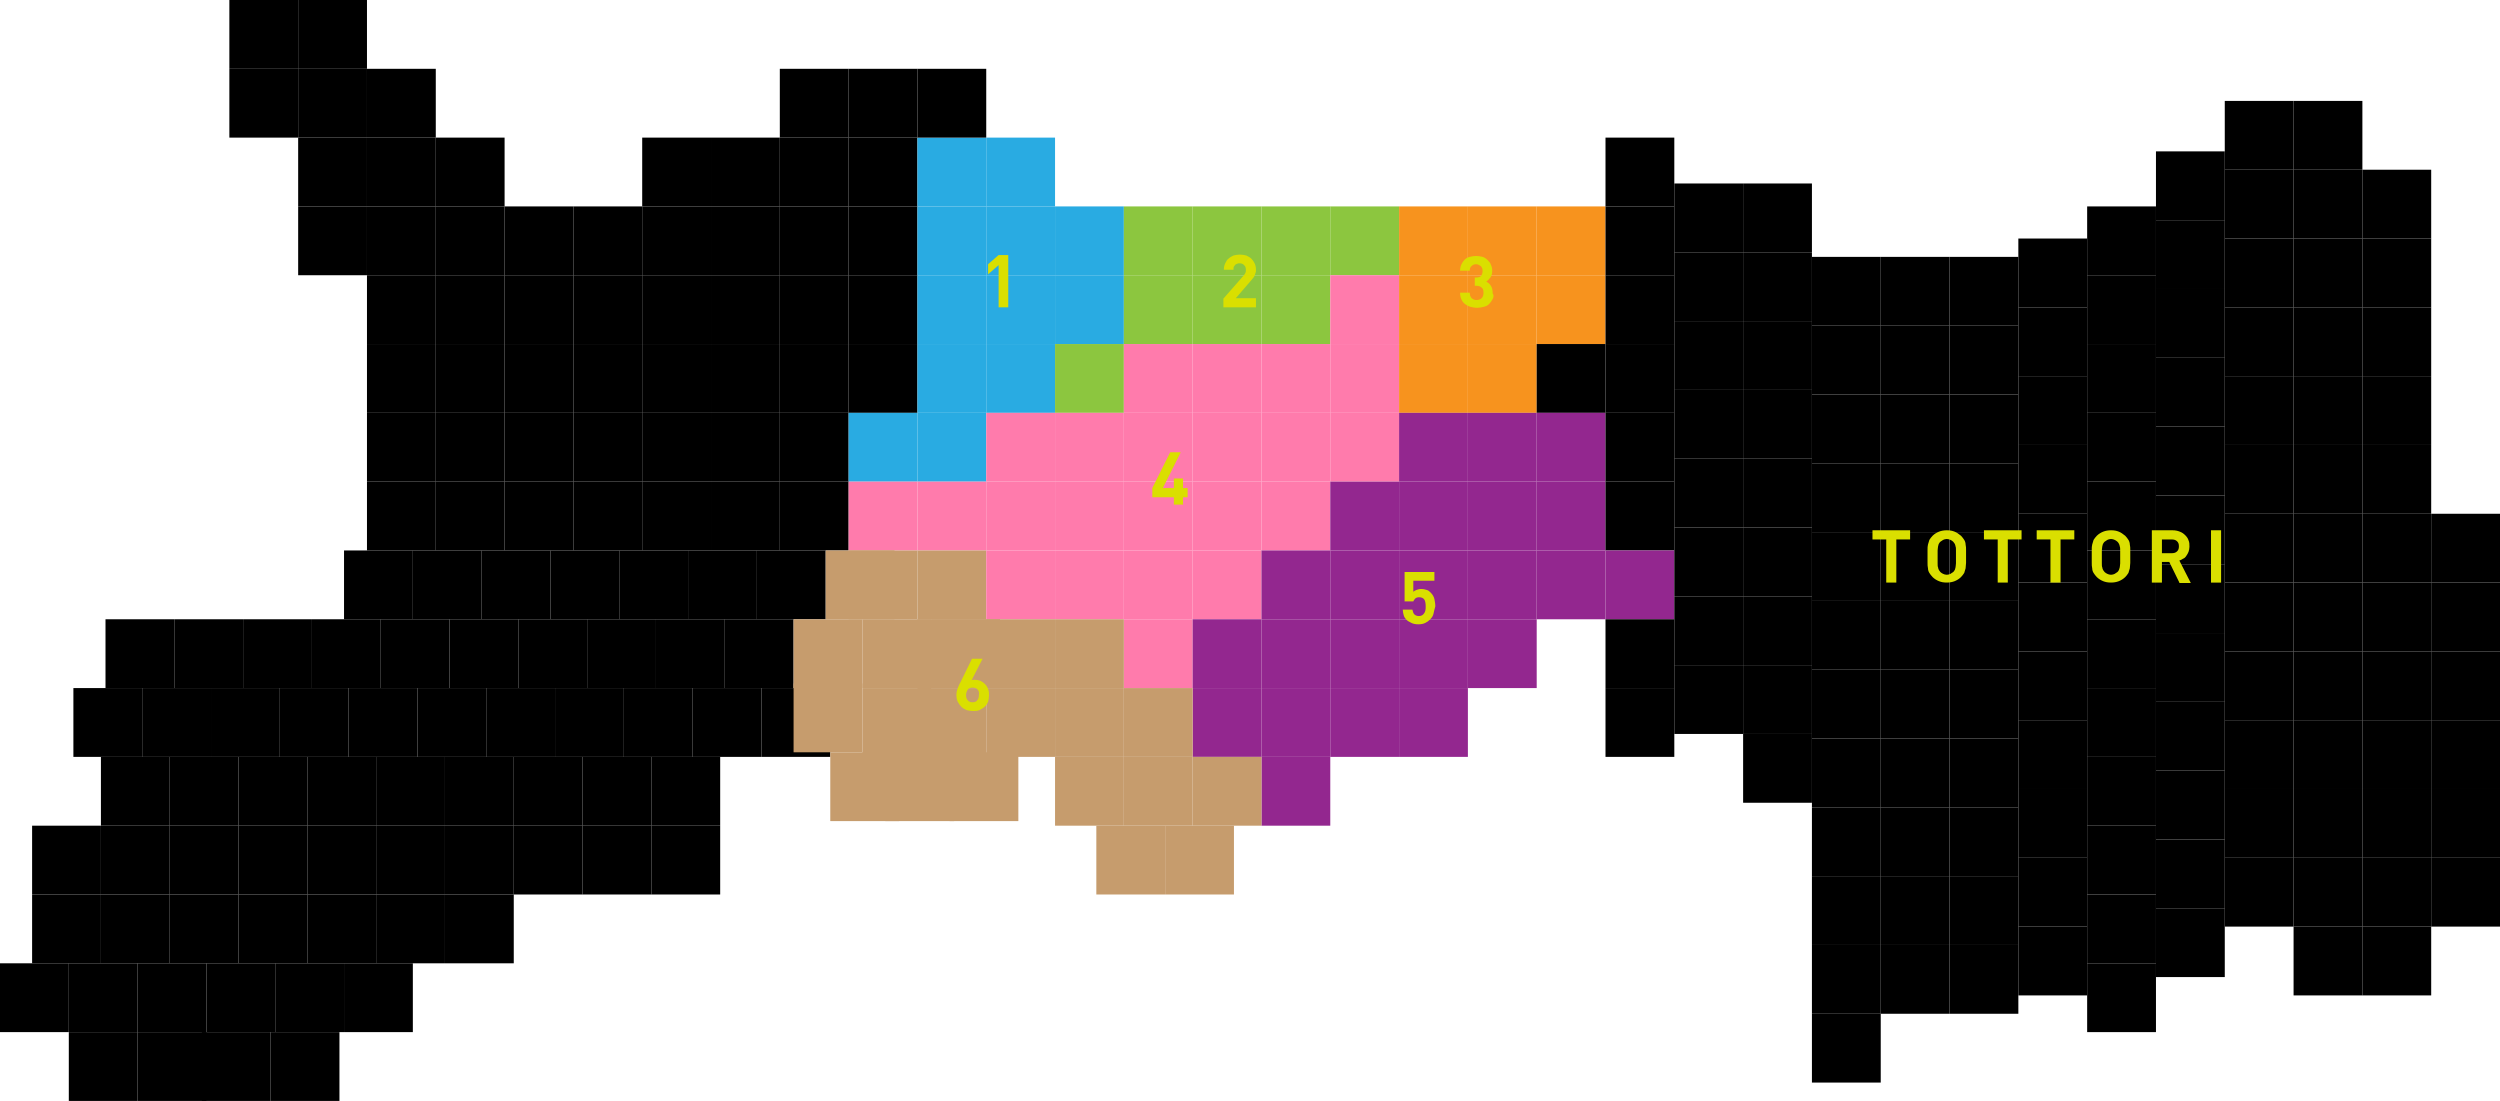 <?xml version="1.0" encoding="utf-8"?>
<!-- Generator: Adobe Illustrator 26.0.1, SVG Export Plug-In . SVG Version: 6.00 Build 0)  -->
<svg version="1.1" id="レイヤー_1" xmlns="http://www.w3.org/2000/svg" xmlns:xlink="http://www.w3.org/1999/xlink" x="0px"
	 y="0px" width="545px" height="240px" viewBox="0 0 545 240" style="enable-background:new 0 0 545 240;" xml:space="preserve">
<style type="text/css">
	.st0{fill:#29ABE2;}
	.st1{fill:#FF7BAC;}
	.st2{fill:#C69C6D;}
	.st3{fill:#8CC63F;}
	.st4{fill:#93278F;}
	.st5{fill:#F7931E;}
	.st6{fill:#DADF00;}
</style>
<g>
	<rect x="50" width="15" height="15"/>
	<rect x="65" width="15" height="15"/>
	<rect x="50" y="15" width="15" height="15"/>
	<rect x="65" y="15" width="15" height="15"/>
	<rect x="65" y="30" width="15" height="15"/>
	<rect x="80" y="30" width="15" height="15"/>
	<rect x="80" y="15" width="15" height="15"/>
	<rect x="65" y="45" width="15" height="15"/>
	<rect x="80" y="45" width="15" height="15"/>
	<rect x="80" y="60" width="15" height="15"/>
	<rect x="95" y="45" width="15" height="15"/>
	<rect x="95" y="30" width="15" height="15"/>
	<rect x="110" y="45" width="15" height="15"/>
	<rect x="125" y="45" width="15" height="15"/>
	<rect x="140" y="45" width="15" height="15"/>
	<rect x="155" y="45" width="15" height="15"/>
	<rect x="140" y="30" width="15" height="15"/>
	<rect x="155" y="30" width="15" height="15"/>
	<rect x="170" y="45" width="15" height="15"/>
	<rect x="185" y="45" width="15" height="15"/>
	<rect x="140" y="60" width="15" height="15"/>
	<rect x="155" y="60" width="15" height="15"/>
	<rect x="170" y="60" width="15" height="15"/>
	<rect x="185" y="60" width="15" height="15"/>
	<rect x="170" y="30" width="15" height="15"/>
	<rect x="185" y="30" width="15" height="15"/>
	<rect x="200" y="45" class="st0" width="15" height="15"/>
	<rect x="215" y="45" class="st0" width="15" height="15"/>
	<rect x="215" y="30" class="st0" width="15" height="15"/>
	<rect x="200" y="60" class="st0" width="15" height="15"/>
	<rect x="215" y="60" class="st0" width="15" height="15"/>
	<rect x="200" y="30" class="st0" width="15" height="15"/>
	<rect x="170" y="15" width="15" height="15"/>
	<rect x="185" y="15" width="15" height="15"/>
	<rect x="200" y="15" width="15" height="15"/>
	<rect x="95" y="60" width="15" height="15"/>
	<rect x="110" y="60" width="15" height="15"/>
	<rect x="125" y="60" width="15" height="15"/>
	<rect x="80" y="75" width="15" height="15"/>
	<rect x="140" y="75" width="15" height="15"/>
	<rect x="155" y="75" width="15" height="15"/>
	<rect x="170" y="75" width="15" height="15"/>
	<rect x="185" y="75" width="15" height="15"/>
	<rect x="200" y="75" class="st0" width="15" height="15"/>
	<rect x="215" y="75" class="st0" width="15" height="15"/>
	<rect x="95" y="75" width="15" height="15"/>
	<rect x="110" y="75" width="15" height="15"/>
	<rect x="125" y="75" width="15" height="15"/>
	<rect x="80" y="90" width="15" height="15"/>
	<rect x="140" y="90" width="15" height="15"/>
	<rect x="155" y="90" width="15" height="15"/>
	<rect x="170" y="90" width="15" height="15"/>
	<rect x="185" y="90" class="st0" width="15" height="15"/>
	<rect x="200" y="90" class="st0" width="15" height="15"/>
	<rect x="215" y="90" class="st1" width="15" height="15"/>
	<rect x="95" y="90" width="15" height="15"/>
	<rect x="110" y="90" width="15" height="15"/>
	<rect x="125" y="90" width="15" height="15"/>
	<rect x="80" y="105" width="15" height="15"/>
	<rect x="140" y="105" width="15" height="15"/>
	<rect x="155" y="105" width="15" height="15"/>
	<rect x="170" y="105" width="15" height="15"/>
	<rect x="185" y="105" class="st1" width="15" height="15"/>
	<rect x="200" y="105" class="st1" width="15" height="15"/>
	<rect x="185" y="120" class="st2" width="15" height="15"/>
	<rect x="200" y="120" class="st2" width="15" height="15"/>
	<rect x="215" y="105" class="st1" width="15" height="15"/>
	<rect x="215" y="120" class="st1" width="15" height="15"/>
	<rect x="230" y="45" class="st0" width="15" height="15"/>
	<rect x="230" y="60" class="st0" width="15" height="15"/>
	<rect x="230" y="75" class="st3" width="15" height="15"/>
	<rect x="230" y="90" class="st1" width="15" height="15"/>
	<rect x="230" y="105" class="st1" width="15" height="15"/>
	<rect x="230" y="120" class="st1" width="15" height="15"/>
	<rect x="245" y="45" class="st3" width="15" height="15"/>
	<rect x="245" y="60" class="st3" width="15" height="15"/>
	<rect x="245" y="75" class="st1" width="15" height="15"/>
	<rect x="245" y="90" class="st1" width="15" height="15"/>
	<rect x="245" y="105" class="st1" width="15" height="15"/>
	<rect x="245" y="120" class="st1" width="15" height="15"/>
	<rect x="245" y="135" class="st1" width="15" height="15"/>
	<rect x="260" y="45" class="st3" width="15" height="15"/>
	<rect x="260" y="60" class="st3" width="15" height="15"/>
	<rect x="260" y="75" class="st1" width="15" height="15"/>
	<rect x="260" y="90" class="st1" width="15" height="15"/>
	<rect x="260" y="105" class="st1" width="15" height="15"/>
	<rect x="260" y="120" class="st1" width="15" height="15"/>
	<rect x="260" y="135" class="st4" width="15" height="15"/>
	<rect x="275" y="45" class="st3" width="15" height="15"/>
	<rect x="275" y="60" class="st3" width="15" height="15"/>
	<rect x="275" y="75" class="st1" width="15" height="15"/>
	<rect x="275" y="90" class="st1" width="15" height="15"/>
	<rect x="275" y="105" class="st1" width="15" height="15"/>
	<rect x="275" y="120" class="st4" width="15" height="15"/>
	<rect x="275" y="135" class="st4" width="15" height="15"/>
	<rect x="260" y="150" class="st4" width="15" height="15"/>
	<rect x="275" y="150" class="st4" width="15" height="15"/>
	<rect x="275" y="165" class="st4" width="15" height="15"/>
	<rect x="290" y="45" class="st3" width="15" height="15"/>
	<rect x="290" y="60" class="st1" width="15" height="15"/>
	<rect x="290" y="75" class="st1" width="15" height="15"/>
	<rect x="290" y="90" class="st1" width="15" height="15"/>
	<rect x="290" y="105" class="st4" width="15" height="15"/>
	<rect x="290" y="120" class="st4" width="15" height="15"/>
	<rect x="290" y="135" class="st4" width="15" height="15"/>
	<rect x="290" y="150" class="st4" width="15" height="15"/>
	<rect x="305" y="45" class="st5" width="15" height="15"/>
	<rect x="305" y="60" class="st5" width="15" height="15"/>
	<rect x="305" y="75" class="st5" width="15" height="15"/>
	<rect x="305" y="90" class="st4" width="15" height="15"/>
	<rect x="305" y="105" class="st4" width="15" height="15"/>
	<rect x="305" y="120" class="st4" width="15" height="15"/>
	<rect x="305" y="135" class="st4" width="15" height="15"/>
	<rect x="320" y="45" class="st5" width="15" height="15"/>
	<rect x="320" y="60" class="st5" width="15" height="15"/>
	<rect x="320" y="75" class="st5" width="15" height="15"/>
	<rect x="320" y="90" class="st4" width="15" height="15"/>
	<rect x="320" y="105" class="st4" width="15" height="15"/>
	<rect x="320" y="120" class="st4" width="15" height="15"/>
	<rect x="335" y="45" class="st5" width="15" height="15"/>
	<rect x="335" y="60" class="st5" width="15" height="15"/>
	<rect x="335" y="75" width="15" height="15"/>
	<rect x="335" y="90" class="st4" width="15" height="15"/>
	<rect x="335" y="105" class="st4" width="15" height="15"/>
	<rect x="335" y="120" class="st4" width="15" height="15"/>
	<rect x="350" y="45" width="15" height="15"/>
	<rect x="350" y="30" width="15" height="15"/>
	<rect x="350" y="60" width="15" height="15"/>
	<rect x="350" y="75" width="15" height="15"/>
	<rect x="350" y="90" width="15" height="15"/>
	<rect x="350" y="105" width="15" height="15"/>
	<rect x="350" y="120" class="st4" width="15" height="15"/>
	<rect x="350" y="135" width="15" height="15"/>
	<rect x="350" y="150" width="15" height="15"/>
	<rect x="365" y="55" width="15" height="15"/>
	<rect x="365" y="40" width="15" height="15"/>
	<rect x="365" y="70" width="15" height="15"/>
	<rect x="365" y="85" width="15" height="15"/>
	<rect x="365" y="100" width="15" height="15"/>
	<rect x="365" y="115" width="15" height="15"/>
	<rect x="365" y="130" width="15" height="15"/>
	<rect x="365" y="145" width="15" height="15"/>
	<rect x="380" y="55" width="15" height="15"/>
	<rect x="380" y="40" width="15" height="15"/>
	<rect x="380" y="70" width="15" height="15"/>
	<rect x="380" y="85" width="15" height="15"/>
	<rect x="380" y="100" width="15" height="15"/>
	<rect x="380" y="115" width="15" height="15"/>
	<rect x="380" y="130" width="15" height="15"/>
	<rect x="380" y="145" width="15" height="15"/>
	<rect x="380" y="160" width="15" height="15"/>
	<rect x="395" y="56" width="15" height="15"/>
	<rect x="395" y="71" width="15" height="15"/>
	<rect x="395" y="86" width="15" height="15"/>
	<rect x="395" y="101" width="15" height="15"/>
	<rect x="395" y="116" width="15" height="15"/>
	<rect x="395" y="131" width="15" height="15"/>
	<rect x="395" y="146" width="15" height="15"/>
	<rect x="395" y="161" width="15" height="15"/>
	<rect x="395" y="176" width="15" height="15"/>
	<rect x="395" y="191" width="15" height="15"/>
	<rect x="395" y="206" width="15" height="15"/>
	<rect x="410" y="56" width="15" height="15"/>
	<rect x="410" y="71" width="15" height="15"/>
	<rect x="410" y="86" width="15" height="15"/>
	<rect x="410" y="101" width="15" height="15"/>
	<rect x="410" y="116" width="15" height="15"/>
	<rect x="410" y="131" width="15" height="15"/>
	<rect x="410" y="146" width="15" height="15"/>
	<rect x="410" y="161" width="15" height="15"/>
	<rect x="410" y="176" width="15" height="15"/>
	<rect x="410" y="191" width="15" height="15"/>
	<rect x="410" y="206" width="15" height="15"/>
	<rect x="425" y="56" width="15" height="15"/>
	<rect x="425" y="71" width="15" height="15"/>
	<rect x="425" y="86" width="15" height="15"/>
	<rect x="425" y="101" width="15" height="15"/>
	<rect x="425" y="116" width="15" height="15"/>
	<rect x="425" y="131" width="15" height="15"/>
	<rect x="425" y="146" width="15" height="15"/>
	<rect x="425" y="161" width="15" height="15"/>
	<rect x="425" y="176" width="15" height="15"/>
	<rect x="425" y="191" width="15" height="15"/>
	<rect x="425" y="206" width="15" height="15"/>
	<rect x="440" y="52" width="15" height="15"/>
	<rect x="440" y="67" width="15" height="15"/>
	<rect x="440" y="82" width="15" height="15"/>
	<rect x="440" y="97" width="15" height="15"/>
	<rect x="440" y="112" width="15" height="15"/>
	<rect x="440" y="127" width="15" height="15"/>
	<rect x="440" y="142" width="15" height="15"/>
	<rect x="440" y="157" width="15" height="15"/>
	<rect x="440" y="172" width="15" height="15"/>
	<rect x="440" y="187" width="15" height="15"/>
	<rect x="440" y="202" width="15" height="15"/>
	<rect x="455" y="45" width="15" height="15"/>
	<rect x="455" y="60" width="15" height="15"/>
	<rect x="455" y="75" width="15" height="15"/>
	<rect x="455" y="90" width="15" height="15"/>
	<rect x="455" y="105" width="15" height="15"/>
	<rect x="455" y="120" width="15" height="15"/>
	<rect x="455" y="135" width="15" height="15"/>
	<rect x="455" y="150" width="15" height="15"/>
	<rect x="455" y="165" width="15" height="15"/>
	<rect x="455" y="180" width="15" height="15"/>
	<rect x="455" y="195" width="15" height="15"/>
	<rect x="455" y="210" width="15" height="15"/>
	<rect x="470" y="33" width="15" height="15"/>
	<rect x="470" y="48" width="15" height="15"/>
	<rect x="470" y="63" width="15" height="15"/>
	<rect x="470" y="78" width="15" height="15"/>
	<rect x="470" y="93" width="15" height="15"/>
	<rect x="470" y="108" width="15" height="15"/>
	<rect x="470" y="123" width="15" height="15"/>
	<rect x="470" y="138" width="15" height="15"/>
	<rect x="470" y="153" width="15" height="15"/>
	<rect x="470" y="168" width="15" height="15"/>
	<rect x="470" y="183" width="15" height="15"/>
	<rect x="470" y="198" width="15" height="15"/>
	<rect x="485" y="22" width="15" height="15"/>
	<rect x="485" y="37" width="15" height="15"/>
	<rect x="485" y="52" width="15" height="15"/>
	<rect x="485" y="67" width="15" height="15"/>
	<rect x="485" y="82" width="15" height="15"/>
	<rect x="485" y="97" width="15" height="15"/>
	<rect x="485" y="112" width="15" height="15"/>
	<rect x="485" y="127" width="15" height="15"/>
	<rect x="485" y="142" width="15" height="15"/>
	<rect x="485" y="157" width="15" height="15"/>
	<rect x="485" y="172" width="15" height="15"/>
	<rect x="485" y="187" width="15" height="15"/>
	<rect x="500" y="22" width="15" height="15"/>
	<rect x="500" y="37" width="15" height="15"/>
	<rect x="500" y="52" width="15" height="15"/>
	<rect x="500" y="67" width="15" height="15"/>
	<rect x="500" y="82" width="15" height="15"/>
	<rect x="500" y="97" width="15" height="15"/>
	<rect x="500" y="112" width="15" height="15"/>
	<rect x="500" y="127" width="15" height="15"/>
	<rect x="500" y="142" width="15" height="15"/>
	<rect x="500" y="157" width="15" height="15"/>
	<rect x="500" y="172" width="15" height="15"/>
	<rect x="500" y="187" width="15" height="15"/>
	<rect x="515" y="37" width="15" height="15"/>
	<rect x="515" y="52" width="15" height="15"/>
	<rect x="515" y="67" width="15" height="15"/>
	<rect x="515" y="82" width="15" height="15"/>
	<rect x="515" y="97" width="15" height="15"/>
	<rect x="515" y="112" width="15" height="15"/>
	<rect x="515" y="127" width="15" height="15"/>
	<rect x="515" y="142" width="15" height="15"/>
	<rect x="515" y="157" width="15" height="15"/>
	<rect x="515" y="172" width="15" height="15"/>
	<rect x="515" y="187" width="15" height="15"/>
	<rect x="500" y="202" width="15" height="15"/>
	<rect x="515" y="202" width="15" height="15"/>
	<rect x="530" y="112" width="15" height="15"/>
	<rect x="530" y="127" width="15" height="15"/>
	<rect x="530" y="142" width="15" height="15"/>
	<rect x="530" y="157" width="15" height="15"/>
	<rect x="530" y="172" width="15" height="15"/>
	<rect x="530" y="187" width="15" height="15"/>
	<rect x="395" y="221" width="15" height="15"/>
	<rect x="320" y="135" class="st4" width="15" height="15"/>
	<rect x="305" y="150" class="st4" width="15" height="15"/>
	<rect x="95" y="105" width="15" height="15"/>
	<rect x="110" y="105" width="15" height="15"/>
	<rect x="125" y="105" width="15" height="15"/>
	<rect x="75" y="120" width="15" height="15"/>
	<rect x="135" y="120" width="15" height="15"/>
	<rect x="150" y="120" width="15" height="15"/>
	<rect x="165" y="120" width="15" height="15"/>
	<rect x="180" y="120" class="st2" width="15" height="15"/>
	<rect x="90" y="120" width="15" height="15"/>
	<rect x="105" y="120" width="15" height="15"/>
	<rect x="120" y="120" width="15" height="15"/>
	<rect x="68" y="135" width="15" height="15"/>
	<rect x="128" y="135" width="15" height="15"/>
	<rect x="143" y="135" width="15" height="15"/>
	<rect x="158" y="135" width="15" height="15"/>
	<rect x="173" y="135" class="st2" width="15" height="15"/>
	<rect x="188" y="135" class="st2" width="15" height="15"/>
	<rect x="203" y="135" class="st2" width="15" height="15"/>
	<rect x="200" y="135" class="st2" width="15" height="15"/>
	<rect x="215" y="135" class="st2" width="15" height="15"/>
	<rect x="230" y="135" class="st2" width="15" height="15"/>
	<rect x="83" y="135" width="15" height="15"/>
	<rect x="98" y="135" width="15" height="15"/>
	<rect x="23" y="135" width="15" height="15"/>
	<rect x="38" y="135" width="15" height="15"/>
	<rect x="53" y="135" width="15" height="15"/>
	<rect x="113" y="135" width="15" height="15"/>
	<rect x="61" y="150" width="15" height="15"/>
	<rect x="121" y="150" width="15" height="15"/>
	<rect x="136" y="150" width="15" height="15"/>
	<rect x="151" y="150" width="15" height="15"/>
	<rect x="166" y="150" width="15" height="15"/>
	<rect x="76" y="150" width="15" height="15"/>
	<rect x="91" y="150" width="15" height="15"/>
	<rect x="106" y="150" width="15" height="15"/>
	<rect x="16" y="150" width="15" height="15"/>
	<rect x="31" y="150" width="15" height="15"/>
	<rect x="46" y="150" width="15" height="15"/>
	<rect x="37" y="165" width="15" height="15"/>
	<rect x="22" y="165" width="15" height="15"/>
	<rect x="97" y="165" width="15" height="15"/>
	<rect x="112" y="165" width="15" height="15"/>
	<rect x="127" y="165" width="15" height="15"/>
	<rect x="142" y="165" width="15" height="15"/>
	<rect x="52" y="165" width="15" height="15"/>
	<rect x="67" y="165" width="15" height="15"/>
	<rect x="82" y="165" width="15" height="15"/>
	<rect x="37" y="180" width="15" height="15"/>
	<rect x="22" y="180" width="15" height="15"/>
	<rect x="7" y="180" width="15" height="15"/>
	<rect x="97" y="180" width="15" height="15"/>
	<rect x="112" y="180" width="15" height="15"/>
	<rect x="127" y="180" width="15" height="15"/>
	<rect x="142" y="180" width="15" height="15"/>
	<rect x="52" y="180" width="15" height="15"/>
	<rect x="67" y="180" width="15" height="15"/>
	<rect x="82" y="180" width="15" height="15"/>
	<rect x="37" y="195" width="15" height="15"/>
	<rect x="22" y="195" width="15" height="15"/>
	<rect x="7" y="195" width="15" height="15"/>
	<rect x="97" y="195" width="15" height="15"/>
	<rect x="52" y="195" width="15" height="15"/>
	<rect x="67" y="195" width="15" height="15"/>
	<rect x="82" y="195" width="15" height="15"/>
	<rect x="30" y="210" width="15" height="15"/>
	<rect x="15" y="210" width="15" height="15"/>
	<rect x="30" y="225" width="15" height="15"/>
	<rect x="15" y="225" width="15" height="15"/>
	<rect y="210" width="15" height="15"/>
	<rect x="45" y="210" width="15" height="15"/>
	<rect x="60" y="210" width="15" height="15"/>
	<rect x="44" y="225" width="15" height="15"/>
	<rect x="59" y="225" width="15" height="15"/>
	<rect x="75" y="210" width="15" height="15"/>
	<rect x="173" y="149" class="st2" width="15" height="15"/>
	<rect x="188" y="150" class="st2" width="15" height="15"/>
	<rect x="200" y="150" class="st2" width="15" height="15"/>
	<rect x="181" y="164" class="st2" width="15" height="15"/>
	<rect x="193" y="164" class="st2" width="15" height="15"/>
	<rect x="215" y="150" class="st2" width="15" height="15"/>
	<rect x="207" y="164" class="st2" width="15" height="15"/>
	<rect x="230" y="150" class="st2" width="15" height="15"/>
	<rect x="245" y="150" class="st2" width="15" height="15"/>
	<rect x="230" y="165" class="st2" width="15" height="15"/>
	<rect x="245" y="165" class="st2" width="15" height="15"/>
	<rect x="260" y="165" class="st2" width="15" height="15"/>
	<rect x="254" y="180" class="st2" width="15" height="15"/>
	<rect x="239" y="180" class="st2" width="15" height="15"/>
	<g>
		<path class="st6" d="M413.4,117.6v9.4h-2.2v-9.4h-3v-2h8.2v2H413.4z"/>
		<path class="st6" d="M428.6,122.7c0,0.4-0.1,0.8-0.1,1.2c-0.1,0.4-0.2,0.7-0.3,1c-0.2,0.3-0.4,0.6-0.7,0.9
			c-0.4,0.4-0.9,0.7-1.4,0.9c-0.5,0.2-1.1,0.3-1.7,0.3c-0.7,0-1.2-0.1-1.7-0.3c-0.5-0.2-1-0.5-1.4-0.9c-0.3-0.3-0.5-0.6-0.7-0.9
			c-0.2-0.3-0.3-0.7-0.3-1c-0.1-0.4-0.1-0.8-0.1-1.2s0-0.9,0-1.4s0-0.9,0-1.4s0-0.8,0.1-1.2c0.1-0.4,0.2-0.7,0.3-1
			c0.2-0.3,0.4-0.6,0.7-0.9c0.4-0.4,0.9-0.7,1.4-0.9s1.1-0.3,1.7-0.3c0.7,0,1.2,0.1,1.7,0.3s0.9,0.5,1.4,0.9
			c0.3,0.3,0.5,0.6,0.7,0.9s0.3,0.7,0.3,1c0.1,0.4,0.1,0.8,0.1,1.2s0,0.9,0,1.4S428.6,122.3,428.6,122.7z M426.4,120
			c0-0.4,0-0.7-0.1-0.9c0-0.2-0.1-0.4-0.2-0.6c-0.1-0.1-0.2-0.3-0.3-0.4c-0.2-0.2-0.4-0.3-0.6-0.4c-0.2-0.1-0.5-0.2-0.8-0.2
			c-0.3,0-0.6,0.1-0.8,0.2c-0.2,0.1-0.4,0.3-0.6,0.4c-0.1,0.1-0.2,0.2-0.3,0.4c-0.1,0.1-0.1,0.3-0.2,0.6c0,0.2-0.1,0.5-0.1,0.9
			c0,0.4,0,0.8,0,1.4c0,0.5,0,1,0,1.4c0,0.4,0,0.7,0.1,0.9c0,0.2,0.1,0.4,0.2,0.6c0.1,0.1,0.2,0.3,0.3,0.4c0.2,0.2,0.4,0.3,0.6,0.4
			c0.2,0.1,0.5,0.2,0.8,0.2c0.3,0,0.6-0.1,0.8-0.2c0.2-0.1,0.4-0.3,0.6-0.4c0.1-0.1,0.2-0.2,0.3-0.4c0.1-0.1,0.1-0.3,0.2-0.6
			c0-0.2,0.1-0.5,0.1-0.9c0-0.4,0-0.8,0-1.4C426.4,120.8,426.4,120.3,426.4,120z"/>
		<path class="st6" d="M437.7,117.6v9.4h-2.2v-9.4h-3v-2h8.2v2H437.7z"/>
		<path class="st6" d="M449.2,117.6v9.4H447v-9.4h-3v-2h8.2v2H449.2z"/>
		<path class="st6" d="M464.4,122.7c0,0.4-0.1,0.8-0.1,1.2c-0.1,0.4-0.2,0.7-0.3,1c-0.2,0.3-0.4,0.6-0.7,0.9
			c-0.4,0.4-0.9,0.7-1.4,0.9c-0.5,0.2-1.1,0.3-1.7,0.3c-0.7,0-1.2-0.1-1.7-0.3c-0.5-0.2-1-0.5-1.4-0.9c-0.3-0.3-0.5-0.6-0.7-0.9
			c-0.2-0.3-0.3-0.7-0.3-1c-0.1-0.4-0.1-0.8-0.1-1.2s0-0.9,0-1.4s0-0.9,0-1.4s0-0.8,0.1-1.2c0.1-0.4,0.2-0.7,0.3-1
			c0.2-0.3,0.4-0.6,0.7-0.9c0.4-0.4,0.9-0.7,1.4-0.9c0.5-0.2,1.1-0.3,1.7-0.3c0.7,0,1.2,0.1,1.7,0.3c0.5,0.2,0.9,0.5,1.4,0.9
			c0.3,0.3,0.5,0.6,0.7,0.9c0.2,0.3,0.3,0.7,0.3,1c0.1,0.4,0.1,0.8,0.1,1.2s0,0.9,0,1.4S464.4,122.3,464.4,122.7z M462.2,120
			c0-0.4,0-0.7-0.1-0.9c0-0.2-0.1-0.4-0.2-0.6s-0.2-0.3-0.3-0.4c-0.2-0.2-0.4-0.3-0.6-0.4c-0.2-0.1-0.5-0.2-0.8-0.2
			c-0.3,0-0.6,0.1-0.8,0.2c-0.2,0.1-0.4,0.3-0.6,0.4c-0.1,0.1-0.2,0.2-0.3,0.4c-0.1,0.1-0.1,0.3-0.2,0.6c0,0.2-0.1,0.5-0.1,0.9
			c0,0.4,0,0.8,0,1.4c0,0.5,0,1,0,1.4c0,0.4,0,0.7,0.1,0.9c0,0.2,0.1,0.4,0.2,0.6c0.1,0.1,0.2,0.3,0.3,0.4c0.2,0.2,0.4,0.3,0.6,0.4
			c0.2,0.1,0.5,0.2,0.8,0.2c0.3,0,0.6-0.1,0.8-0.2c0.2-0.1,0.4-0.3,0.6-0.4c0.1-0.1,0.2-0.2,0.3-0.4s0.1-0.3,0.2-0.6
			c0-0.2,0.1-0.5,0.1-0.9c0-0.4,0-0.8,0-1.4C462.2,120.8,462.2,120.3,462.2,120z"/>
		<path class="st6" d="M475.1,127l-2.2-4.5h-1.6v4.5h-2.2v-11.4h4.5c0.6,0,1.1,0.1,1.6,0.3c0.5,0.2,0.8,0.4,1.2,0.8
			c0.3,0.3,0.6,0.7,0.7,1.1c0.2,0.4,0.2,0.9,0.2,1.4c0,0.4-0.1,0.8-0.2,1.1c-0.1,0.3-0.3,0.6-0.5,0.9c-0.2,0.3-0.4,0.5-0.7,0.6
			c-0.3,0.2-0.5,0.3-0.8,0.4l2.5,4.9H475.1z M474.6,118c-0.3-0.3-0.7-0.4-1.2-0.4h-2.1v3h2.1c0.5,0,0.9-0.1,1.2-0.4s0.4-0.6,0.4-1.1
			C475,118.6,474.9,118.3,474.6,118z"/>
		<path class="st6" d="M482,127v-11.4h2.2V127H482z"/>
	</g>
	<g>
		<path class="st6" d="M217.7,67v-9.2l-2.3,2v-2.2l2.3-2h2.1V67H217.7z"/>
	</g>
	<g>
		<path class="st6" d="M266.7,67v-1.9l4.3-4.9c0.2-0.2,0.4-0.5,0.5-0.7s0.1-0.4,0.1-0.7c0-0.4-0.1-0.8-0.4-1c-0.2-0.3-0.6-0.4-1-0.4
			c-0.2,0-0.3,0-0.5,0.1s-0.3,0.1-0.4,0.2c-0.1,0.1-0.2,0.3-0.3,0.4s-0.1,0.4-0.1,0.7h-2.1c0-0.5,0.1-1,0.3-1.4
			c0.2-0.4,0.4-0.8,0.7-1c0.3-0.3,0.7-0.5,1.1-0.7c0.4-0.1,0.9-0.2,1.4-0.2c0.5,0,1,0.1,1.4,0.2c0.4,0.2,0.8,0.4,1.1,0.7
			c0.3,0.3,0.5,0.6,0.7,1c0.2,0.4,0.3,0.9,0.3,1.4c0,0.3,0,0.5-0.1,0.7c-0.1,0.2-0.1,0.4-0.2,0.6s-0.2,0.4-0.4,0.6
			c-0.2,0.2-0.3,0.4-0.5,0.6l-3.2,3.7h4.4V67H266.7z"/>
	</g>
	<g>
		<path class="st6" d="M257.9,108.4v1.6h-2v-1.6h-4.7v-2l3.9-7.8h2.3l-3.9,7.8h2.4v-2.1h2v2.1h1v2H257.9z"/>
	</g>
	<g>
		<path class="st6" d="M312.5,133.8c-0.1,0.5-0.4,0.9-0.8,1.3c-0.3,0.3-0.6,0.5-1,0.7c-0.4,0.2-0.9,0.3-1.5,0.3
			c-0.6,0-1.1-0.1-1.5-0.3c-0.4-0.2-0.8-0.4-1-0.6c-0.4-0.4-0.6-0.7-0.7-1.1c-0.1-0.4-0.2-0.8-0.2-1.2h2.1c0.1,0.4,0.2,0.8,0.4,1
			c0.2,0.2,0.5,0.4,1,0.4c0.4,0,0.7-0.1,1-0.4c0.2-0.2,0.3-0.4,0.4-0.7s0.1-0.6,0.1-1c0-0.7-0.1-1.2-0.3-1.5s-0.6-0.5-1.1-0.5
			c-0.4,0-0.7,0.1-0.9,0.3s-0.3,0.4-0.4,0.6h-1.9v-6.4h6.5v1.9h-4.6v2.4c0.1-0.1,0.4-0.3,0.7-0.4c0.3-0.1,0.6-0.2,1-0.2
			c0.5,0,0.9,0.1,1.2,0.2c0.4,0.1,0.6,0.3,0.9,0.6c0.4,0.4,0.7,0.9,0.8,1.4c0.1,0.5,0.2,1,0.2,1.6
			C312.7,132.8,312.6,133.4,312.5,133.8z"/>
	</g>
	<g>
		<path class="st6" d="M215.4,153c-0.2,0.4-0.4,0.8-0.8,1.1c-0.3,0.3-0.7,0.5-1.1,0.7c-0.4,0.2-0.9,0.2-1.4,0.2
			c-0.5,0-1-0.1-1.4-0.2c-0.4-0.2-0.8-0.4-1.1-0.7c-0.3-0.3-0.6-0.7-0.8-1.1s-0.3-0.9-0.3-1.5c0-0.5,0.1-1,0.3-1.5s0.4-1,0.7-1.5
			l2.4-4.9h2.3l-2.4,4.7c0.1-0.1,0.3-0.1,0.4-0.1c0.1,0,0.3,0,0.4,0c0.4,0,0.8,0.1,1.1,0.2c0.4,0.2,0.7,0.4,1,0.7s0.5,0.6,0.7,1.1
			s0.2,0.9,0.2,1.4C215.6,152.1,215.5,152.6,215.4,153z M213.1,150.3c-0.3-0.3-0.6-0.4-1.1-0.4c-0.4,0-0.8,0.1-1,0.4
			s-0.4,0.7-0.4,1.2s0.1,0.9,0.4,1.2s0.6,0.4,1,0.4s0.8-0.1,1-0.4c0.3-0.3,0.4-0.7,0.4-1.2C213.5,151,213.4,150.6,213.1,150.3z"/>
	</g>
	<g>
		<path class="st6" d="M325.4,65.2c-0.2,0.4-0.5,0.8-0.8,1.1c-0.3,0.3-0.7,0.5-1.2,0.6c-0.4,0.1-0.9,0.2-1.4,0.2
			c-0.5,0-0.9-0.1-1.4-0.2c-0.4-0.1-0.8-0.3-1.2-0.6s-0.6-0.6-0.8-1s-0.3-0.9-0.3-1.5h2.1c0,0.3,0.1,0.5,0.1,0.7
			c0.1,0.2,0.2,0.3,0.3,0.5c0.1,0.1,0.3,0.2,0.5,0.3c0.2,0.1,0.4,0.1,0.6,0.1c0.4,0,0.8-0.1,1.1-0.4c0.3-0.3,0.4-0.7,0.4-1.2
			c0-0.5-0.1-0.9-0.4-1.1c-0.3-0.3-0.7-0.4-1.2-0.4h-0.3v-1.8h0.3c0.5,0,0.9-0.1,1.1-0.4c0.2-0.3,0.3-0.6,0.3-1
			c0-0.5-0.1-0.8-0.4-1.1c-0.3-0.2-0.6-0.4-1-0.4c-0.4,0-0.7,0.1-1,0.4c-0.3,0.2-0.4,0.6-0.4,1h-2.1c0-0.5,0.1-1,0.3-1.4
			c0.2-0.4,0.4-0.7,0.7-1c0.3-0.3,0.7-0.5,1.1-0.6c0.4-0.1,0.9-0.2,1.4-0.2c0.5,0,1,0.1,1.4,0.2s0.8,0.4,1.1,0.7
			c0.3,0.3,0.6,0.6,0.7,1c0.2,0.4,0.3,0.8,0.3,1.3c0,0.6-0.1,1.1-0.4,1.5c-0.3,0.4-0.6,0.7-0.9,0.9c0.4,0.2,0.8,0.5,1,0.9
			c0.3,0.4,0.4,1,0.4,1.7C325.7,64.3,325.6,64.8,325.4,65.2z"/>
	</g>
</g>
</svg>
